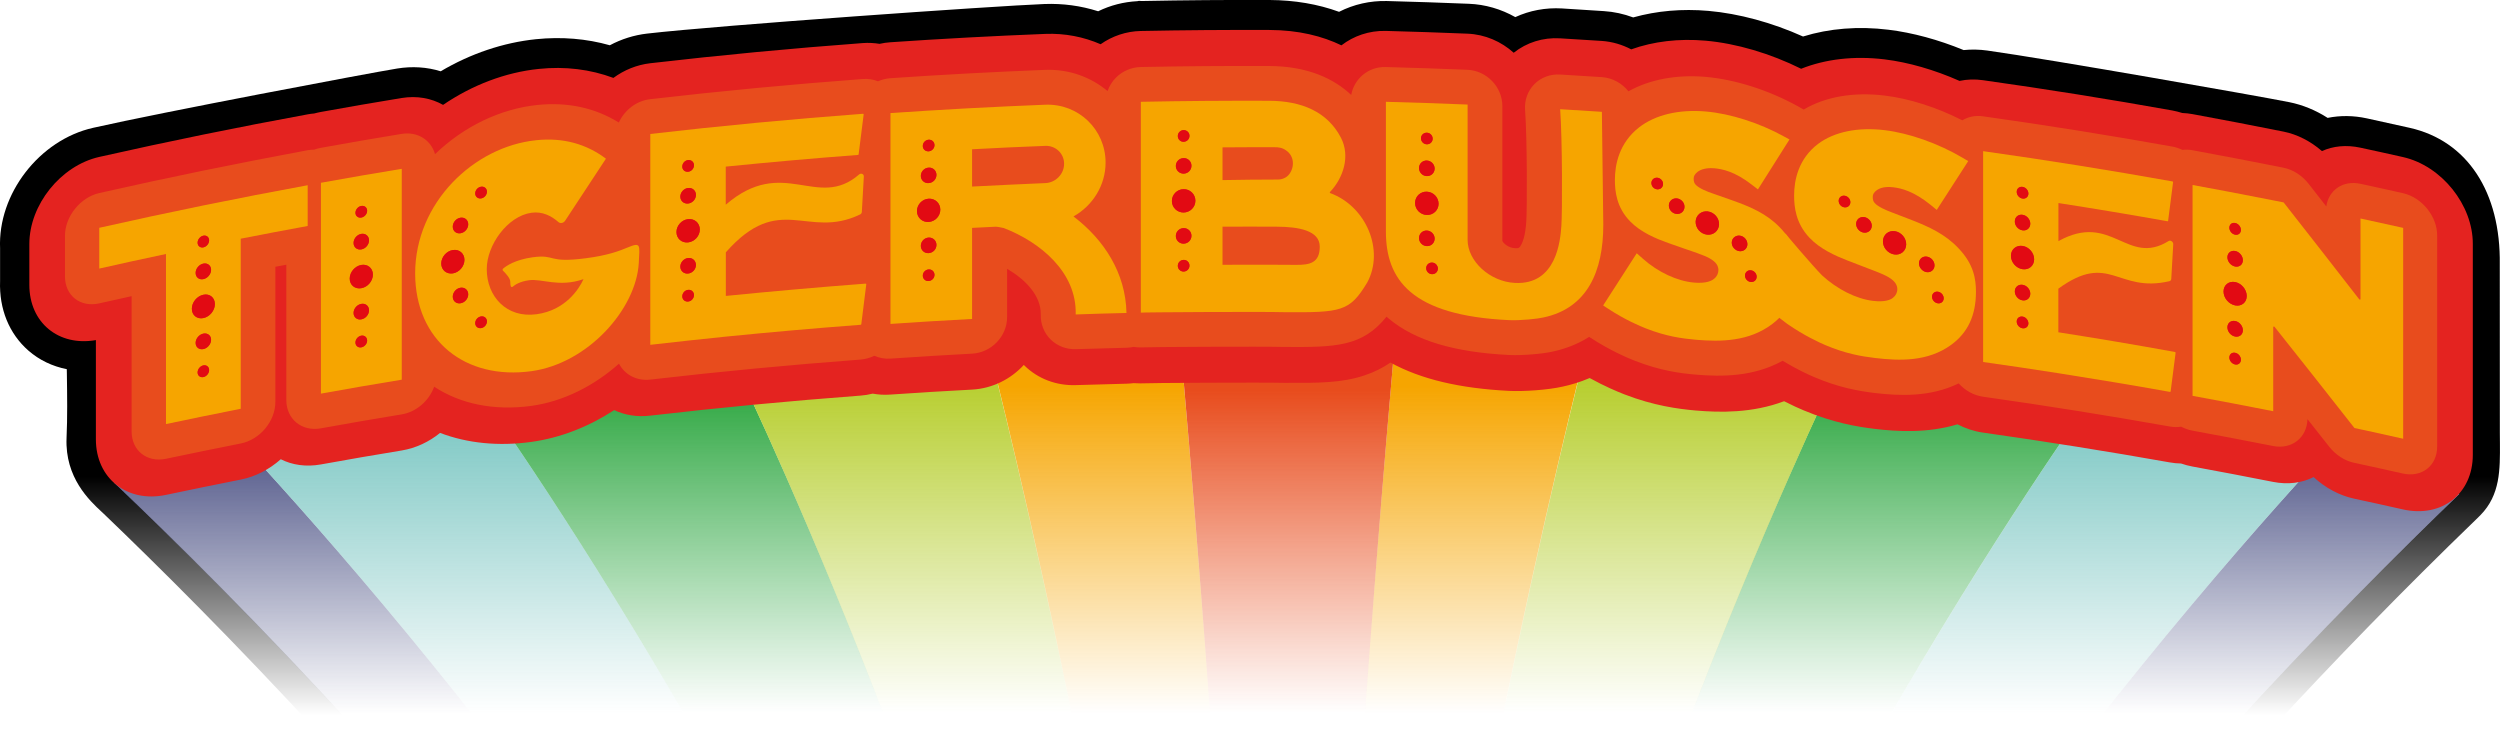 <?xml version="1.0" encoding="utf-8"?>
<!-- Generator: Adobe Illustrator 27.0.0, SVG Export Plug-In . SVG Version: 6.00 Build 0)  -->
<svg version="1.1" id="TB_x5F_logo_x5F_LONG" xmlns="http://www.w3.org/2000/svg" xmlns:xlink="http://www.w3.org/1999/xlink"
	 x="0px" y="0px" viewBox="0 0 3170.5 932.3" style="enable-background:new 0 0 3170.5 932.3;" xml:space="preserve">
<style type="text/css">
	.st0{fill:url(#SVGID_1_);}
	.st1{fill:url(#SVGID_00000178923259442213842780000011603252750661019038_);}
	.st2{fill:url(#SVGID_00000005974160054205088850000008724408215517276587_);}
	.st3{fill:url(#SVGID_00000049196247773340887650000016762984885860791185_);}
	.st4{fill:url(#SVGID_00000040576124376567464680000012709065696546490530_);}
	.st5{fill:url(#SVGID_00000112613258423871553430000012758173255791484038_);}
	.st6{fill:url(#SVGID_00000163052824289945344180000015592424044858516889_);}
	.st7{fill:url(#SVGID_00000166643834834192577400000012878030742609393553_);}
	.st8{fill:url(#SVGID_00000060719782604971539550000008486169780135866283_);}
	.st9{fill:url(#SVGID_00000036213485807158354420000003892774403582592408_);}
	.st10{fill:url(#SVGID_00000086658139765596101300000000137076691712757438_);}
	.st11{fill:url(#SVGID_00000038394391048334948250000002776159072522260370_);}
	.st12{fill:#E42320;}
	.st13{fill:#E84C1D;}
	.st14{fill:#F6A500;}
	.st15{fill:#E20A13;}
	.st16{fill:url(#SVGID_00000139291528951282981020000002344373968540261530_);}
	.st17{fill:url(#SVGID_00000011024386857044034050000000868869781831074948_);}
	.st18{fill:url(#SVGID_00000168084099241822497620000013667983324558089141_);}
	.st19{fill:url(#SVGID_00000097463633066453920480000005881063661725313204_);}
	.st20{fill:url(#SVGID_00000151525678330515073530000006623237769793744527_);}
	.st21{fill:url(#SVGID_00000008867305590640302140000004720211858335374235_);}
	.st22{fill:url(#SVGID_00000061461566988401331740000013219229193320686783_);}
	.st23{fill:url(#SVGID_00000014629117985154621370000017920959578014981026_);}
	.st24{fill:url(#SVGID_00000095303539818641908550000001231224874760337326_);}
	.st25{fill:url(#SVGID_00000026879145273657807750000003599049919077757074_);}
	.st26{fill:url(#SVGID_00000013882010213059086840000014904547083125663393_);}
	.st27{fill:url(#SVGID_00000067216795887671558510000009292538537617437364_);}
	.st28{fill:url(#SVGID_00000065034587194175986860000007494219232714057358_);}
</style>
<linearGradient id="SVGID_1_" gradientUnits="userSpaceOnUse" x1="1585.23" y1="604.197" x2="1585.23" y2="906.961">
	<stop  offset="0" style="stop-color:#000000"/>
	<stop  offset="1" style="stop-color:#000000;stop-opacity:0"/>
</linearGradient>
<path class="st0" d="M3170.4,561.7c0-3.9-0.1-7.9-0.1-12.1l-0.1-214.1c1.4-92.1-41.3-157-114.3-173.4c-18-4.1-36.3-8.1-54.3-12
	c-17-3.7-33.8-3.8-49.7-0.6c-15.1-9.7-31.6-16.5-48.5-19.9c-38.8-7.8-303.3-54.3-383.1-65.5c-10.1-1.4-20.2-1.6-30-0.6
	c-32.1-13.2-64.9-22.1-95.4-25.8c-38.1-4.7-75.2-1.7-108.3,8.6c-39.3-17.7-81.4-29.1-119.9-32.5c-33.6-2.9-65.6-0.1-95.5,8.3
	c-12-4.5-24.4-7.2-37.1-8c-17.6-1.2-35.5-2.3-53.2-3.4c-20.7-1.2-41,2.6-59.2,11c-18-10.2-38.2-16.1-58.8-16.9
	c-34.6-1.4-69.6-2.6-104.2-3.5c-21.1-0.5-41.9,4.2-60.5,13.7c-26.8-9.8-56.4-14.8-88.1-15c-53.8-0.2-108.4,0.2-162.2,1.3l-3.5-0.2
	l-2,0.4c-17.3,0.9-34.2,5.2-49.7,12.8c-21.9-7-44.8-10.1-68.3-9.2c-63.5,2.5-412.9,27-503.8,37.5c-16.4,1.9-32.4,6.9-47.2,14.8
	c-29.7-8.4-61.1-11-93.6-7.7c-41.6,4.3-83,18.3-120.9,40.7c-17.4-5.4-36.1-6.6-55.2-3.5c-37.9,6.2-298.7,55.5-385.6,75.2
	C49.9,177.5-2.9,245.9,0.1,315v41.4c-1.3,35.5,11.5,66.8,35.9,88.2c13.7,12,30.5,20,48.7,23.6c0,1.9,0.1,3.7,0.1,5.6
	c0.4,28.2,0.8,54.9-0.4,81.8c-2.1,50.1,29.2,79.3,44.3,93.3c1.1,1,2.1,2,3.1,2.9c67.8,65,165.3,161.7,274.5,280.4h51.2
	C332.1,794.4,219.7,683.3,144.9,612.1l67.5-139.3c167.7-47.5,468.3-113.9,912-144.9c-22.8,4.3-44.7,8.8-65.8,13.4
	c43.1-4.9,88.1-9.3,135-13.2c0.1,0,0.2-0.1,0.3-0.1c57.1-4.7,117-8.6,179.8-11.5v0c48.9-2.2,99.6-3.9,152-4.8c0,0,0-0.1,0-0.1
	c19-0.4,38.2-0.6,57.7-0.8h7.1c9.9,0,19.9-0.1,29.9-0.1h11.3c36.9,0,72.9,0.4,108.2,1.1c52.2,1,102.7,2.7,151.5,5
	c62.6,3,122.4,6.9,179.4,11.7c46.8,3.9,91.7,8.4,134.8,13.3c-22.8-4.9-46.4-9.7-70.9-14.3c383,26.7,659.3,80.7,836.6,126.5
	l147.3,172.6c-73.3,70.6-179.2,176.2-296.8,305.6h51.7c85.9-93.5,175.2-185.1,265.9-272.7c2-1.8,4.4-4.3,6.3-6.2
	C3170.9,627.6,3170.6,595.6,3170.4,561.7z"/>
<g>
	<g>
		<g>
			
				<linearGradient id="SVGID_00000012472251388412888160000014357575207985002120_" gradientUnits="userSpaceOnUse" x1="634.559" y1="483.969" x2="634.559" y2="905.245">
				<stop  offset="0" style="stop-color:#282F6C"/>
				<stop  offset="1" style="stop-color:#282F6C;stop-opacity:0"/>
			</linearGradient>
			<path style="fill:url(#SVGID_00000012472251388412888160000014357575207985002120_);" d="M619.5,932.2
				C431,690.3,277.8,532.3,277.8,532.3s245.6-130,780.7-190.7c21.1-4.6,43-9.1,65.8-13.4c-443.7,31-744.3,97.4-912,144.9
				l-67.5,139.3c74.7,71.1,187.1,182.2,312.3,319.8H619.5z"/>
			
				<linearGradient id="SVGID_00000158003521915560386810000015191903550471532733_" gradientUnits="userSpaceOnUse" x1="2626.559" y1="483.598" x2="2626.559" y2="904.955">
				<stop  offset="0" style="stop-color:#282F6C"/>
				<stop  offset="1" style="stop-color:#282F6C;stop-opacity:0"/>
			</linearGradient>
			<path style="fill:url(#SVGID_00000158003521915560386810000015191903550471532733_);" d="M2988,532.3c0,0-153.4,158.1-342,399.9
				h175.9c117.6-129.3,223.4-234.8,296.6-305.3l-147.3-172.6c-177.3-45.8-453.6-99.8-836.6-126.5c24.5,4.6,48.1,9.4,70.9,14.3
				C2739.4,403,2988,532.3,2988,532.3z"/>
			
				<linearGradient id="SVGID_00000133494580141769041710000000656585136061399981_" gradientUnits="userSpaceOnUse" x1="2596.76" y1="483.969" x2="2596.76" y2="904.89">
				<stop  offset="0" style="stop-color:#6EC2BD"/>
				<stop  offset="1" style="stop-color:#6BBDBA;stop-opacity:0"/>
			</linearGradient>
			<path style="fill:url(#SVGID_00000133494580141769041710000000656585136061399981_);" d="M2382.6,932.2H2646
				c188.7-241.9,342-399.9,342-399.9s-248.7-129.2-782.5-190.2c302.6,66.4,444.8,166.1,444.8,166.1S2529.2,676.6,2382.6,932.2z"/>
			
				<linearGradient id="SVGID_00000136399648487787856600000011374095238984630158_" gradientUnits="userSpaceOnUse" x1="668.159" y1="483.969" x2="668.159" y2="904.89">
				<stop  offset="0" style="stop-color:#6EC2BD"/>
				<stop  offset="1" style="stop-color:#6BBDBA;stop-opacity:0"/>
			</linearGradient>
			<path style="fill:url(#SVGID_00000136399648487787856600000011374095238984630158_);" d="M883,932.2
				c-146.5-255.7-267.5-424-267.5-424s140.4-100.2,443-166.6c-535,60.7-780.7,190.7-780.7,190.7S431,690.3,619.5,932.2H883z"/>
			
				<linearGradient id="SVGID_00000153695578516510325500000008512109834627262342_" gradientUnits="userSpaceOnUse" x1="2360.51" y1="486.771" x2="2360.51" y2="904.321">
				<stop  offset="0" style="stop-color:#2CA63F"/>
				<stop  offset="1" style="stop-color:#2EA743;stop-opacity:0"/>
			</linearGradient>
			<path style="fill:url(#SVGID_00000153695578516510325500000008512109834627262342_);" d="M2325.4,480.3
				c0,0-87.1,180.4-190.6,451.9h247.7c146.6-255.7,267.8-424,267.8-424s-142.2-99.7-444.8-166.1c-43.1-4.9-88-9.4-134.8-13.3
				C2243.7,394.9,2325.4,480.3,2325.4,480.3z"/>
			
				<linearGradient id="SVGID_00000131341210288266852950000003278488806667817117_" gradientUnits="userSpaceOnUse" x1="904.659" y1="486.771" x2="904.659" y2="904.321">
				<stop  offset="0" style="stop-color:#2CA63F"/>
				<stop  offset="1" style="stop-color:#2EA743;stop-opacity:0"/>
			</linearGradient>
			<path style="fill:url(#SVGID_00000131341210288266852950000003278488806667817117_);" d="M1130.9,932.2
				c-103.4-271.5-190.4-451.9-190.4-451.9s80.5-85.8,253.3-151.9c-47,3.9-92.1,8.3-135.3,13.2c-302.6,66.4-443,166.6-443,166.6
				s121,168.4,267.5,424H1130.9z"/>
			
				<linearGradient id="SVGID_00000111901053448397257220000002245824818104750773_" gradientUnits="userSpaceOnUse" x1="2108.409" y1="475.562" x2="2108.409" y2="904.321">
				<stop  offset="0" style="stop-color:#B6CD2A"/>
				<stop  offset="1" style="stop-color:#B2CC2B;stop-opacity:0"/>
			</linearGradient>
			<path style="fill:url(#SVGID_00000111901053448397257220000002245824818104750773_);" d="M2008.5,454.7
				c0,0-49.5,191.5-107.3,477.5h233.8c103.5-271.5,190.6-451.9,190.6-451.9s-81.9-85.4-254.8-151.5c-57-4.8-116.8-8.7-179.4-11.7
				C1970.8,381.1,2008.5,454.7,2008.5,454.7z"/>
			
				<linearGradient id="SVGID_00000078734797686667639270000006946700658384799675_" gradientUnits="userSpaceOnUse" x1="1157.009" y1="475.562" x2="1157.009" y2="904.321">
				<stop  offset="0" style="stop-color:#B6CD2A"/>
				<stop  offset="1" style="stop-color:#B2CC2B;stop-opacity:0"/>
			</linearGradient>
			<path style="fill:url(#SVGID_00000078734797686667639270000006946700658384799675_);" d="M1364.5,932.2
				c-57.8-286-107.2-477.5-107.2-477.5s37.1-73.8,116.3-137.9c-62.8,2.9-122.7,6.8-179.8,11.5c-172.7,66.2-253.4,152-253.4,152
				s87,180.4,190.3,451.9H1364.5z"/>
			
				<linearGradient id="SVGID_00000064312315997033984820000009048665138587841920_" gradientUnits="userSpaceOnUse" x1="1396.934" y1="489.573" x2="1396.934" y2="904.775">
				<stop  offset="0" style="stop-color:#F6A500"/>
				<stop  offset="1" style="stop-color:#F6A500;stop-opacity:0"/>
			</linearGradient>
			<path style="fill:url(#SVGID_00000064312315997033984820000009048665138587841920_);" d="M1536.6,932.2
				c-21.9-304.9-41-511.1-41-511.1s9.7-53.3,30.1-109.1c-52.4,0.9-103.1,2.6-152,4.8c-79.2,64.1-116.3,137.9-116.3,137.9
				s49.4,191.5,107.2,477.5H1536.6z"/>
			
				<linearGradient id="SVGID_00000029730602382795216510000004550550773118736769_" gradientUnits="userSpaceOnUse" x1="1868.665" y1="489.573" x2="1868.665" y2="904.775">
				<stop  offset="0" style="stop-color:#F6A500"/>
				<stop  offset="1" style="stop-color:#F6A500;stop-opacity:0"/>
			</linearGradient>
			<path style="fill:url(#SVGID_00000029730602382795216510000004550550773118736769_);" d="M1729,932.2h172
				c57.9-286,107.3-477.5,107.3-477.5s-37.6-73.6-117-137.6c-48.8-2.3-99.3-4-151.5-5c20.5,55.7,30.3,109,30.3,109
				S1751,627.3,1729,932.2z"/>
			
				<linearGradient id="SVGID_00000179634868833323475220000012358170058275019197_" gradientUnits="userSpaceOnUse" x1="1632.909" y1="495.178" x2="1632.909" y2="904.293">
				<stop  offset="0" style="stop-color:#E84C1D"/>
				<stop  offset="1" style="stop-color:#E84C1D;stop-opacity:0"/>
			</linearGradient>
			<path style="fill:url(#SVGID_00000179634868833323475220000012358170058275019197_);" d="M1729.1,932.2
				c21.9-304.9,41.1-511.1,41.1-511.1s-9.9-53.2-30.4-109c-35.3-0.7-71.3-1.1-108.2-1.1h-11.3c-10,0-20,0.1-29.9,0.1h-7.1
				c-19.5,0.2-38.7,0.4-57.7,0.8c-20.4,55.8-30,109.2-30,109.2s19.1,206.2,41,511.1H1729.1z"/>
		</g>
		<g>
			<g>
				<path class="st12" d="M3047.5,199.2c-18-4.1-36-8-54-11.9s-34.8-2.1-48.8,4.3c-14.4-12.5-31.3-21.2-48.8-24.7
					c-38.4-7.7-76.9-15.1-115.5-22.2c-4.3-0.8-8.6-1.2-12.8-1.4c-4.2-1.3-8.4-2.4-12.7-3.2c-79.8-14.3-159.9-27.1-240.1-38.4
					c-10.4-1.5-20.4-1.1-29.7,0.9c-31.6-14-64.7-23.6-95-27.3c-38.7-4.7-75-0.4-105.9,11.9c-39-19.4-82.3-32.2-121.1-35.6
					c-34-3-66.2,0.9-94.4,11c-11.4-6-24.1-9.8-37.4-10.7c-17.6-1.2-35.2-2.3-52.9-3.3c-21.6-1.3-42.4,5.3-58.7,18.3
					c-15.8-14.2-36.3-23.3-58.7-24.2c-34.5-1.4-69.1-2.6-103.6-3.5c-21.2-0.5-40.8,6.4-56.2,18.3c-24-11.6-54.1-19.4-91.6-19.5
					c-54.3-0.2-108.6,0.2-162.9,1.3c0,0,0,0-0.1,0c-18.2,0.4-35.9,6.3-50.8,16.8c-21.4-9.3-45.2-14.1-70.3-13.1
					c-65.5,2.6-131,6.1-196.4,10.6c-4.6,0.3-9.2,1-13.6,2c-6.9-1.1-14-1.5-21.1-1c-90.1,6.7-180,15.2-269.8,25.6
					c-17.1,2-33.1,8.6-46.7,18.6c-29.2-10.9-61.2-14.9-94.7-11.4c-42.5,4.4-84.4,20.5-121.3,45.6c-14.8-8.4-33-11.9-52.6-8.7
					c-34.2,5.6-68.4,11.5-102.5,17.7c-2.8,0.5-5.6,1.2-8.3,1.9c-2.7,0.2-5.5,0.6-8.3,1.1c-88.3,16.2-176.5,34.2-264.3,54
					c-49.1,11.1-88.7,60.9-88.7,110.5c0,17.2,0,34.5,0,51.7c0,48.2,37.3,78.4,84.4,70.1c0,42,0,83.9,0,125.9
					c0,49.6,39.8,80.8,88.9,70.4c31.6-6.7,63.1-13.1,94.8-19.4c18.9-3.7,36.3-13,50.8-25.8c14.4,7.3,31.9,10,50.8,6.6
					c34.1-6.2,68.3-12.1,102.5-17.7c18-3,34.7-10.9,48.7-22.3c34.6,13.2,74.2,17.2,115.9,11.4c36.5-5.1,72.3-19,104.9-40.3
					c13.4,6.3,29,9,45.7,7c88.8-10.3,177.7-18.7,266.7-25.4c5.2-0.4,10.4-1.2,15.4-2.5c7.2,1.3,14.7,1.8,22.5,1.2
					c34.5-2.4,69-4.5,103.5-6.3c25.9-1.4,49.2-13.3,65.7-31.3c0.3,0.3,0.6,0.6,0.9,0.9c17,16.7,40.4,25.5,64.8,24.7
					c21.5-0.7,42.9-1.3,64.4-1.8c3.1-0.1,6.1-0.3,9.1-0.7c2.8,0.2,5.7,0.3,8.6,0.3c6.4-0.6,157.4-1.4,181.7-0.7
					c44.8,0.3,74,0.1,102.4-9.4c12.8-4.2,23.7-9.9,33.1-16.3c38.8,21.3,88.4,32.8,150.4,35.9c18.4,0.9,49.1-1.1,68.3-5.5
					c9.3-2,21.1-5.3,33.9-10.8c19,10.5,35,17.2,44,20.7c37.5,14.5,68.2,18.5,90.6,20.5c30.4,2.6,71.4,3.5,112-11.8
					c10.3,5.3,18.8,9.1,24.6,11.5c37.5,15.8,68,20.9,90.4,23.6c28.6,3.4,66.6,5.7,104.9-5.8c10,5.2,20.9,8.9,32.3,10.5
					c79.1,11.2,158.1,23.8,236.9,37.8c4.8,0.9,9.6,1.3,14.3,1.4c4.7,1.6,9.4,2.9,14.3,3.8c34.1,6.2,68.2,12.8,102.3,19.5
					c19.2,3.8,37,1.3,51.5-6.1c14.9,13.8,32.9,23.4,51.5,27.4c20.6,4.4,41.2,9,61.7,13.6c49.1,11.1,88.7-19.6,88.7-69.2
					c0-89.1,0-178.3,0-267.4C3136.2,260.1,3096.6,210.3,3047.5,199.2z"/>
				<path class="st13" d="M3047.5,245c-18-4.1-36-8-54-11.9c-22-4.8-40.3,7.9-43.3,28.7c-7.5-9.6-15-19.2-22.4-28.7
					c-8.3-10.6-19.8-18-31.9-20.4c-38.4-7.7-76.9-15.1-115.5-22.2c-4.4-0.8-8.7-0.9-12.7-0.4c-4.1-2-8.3-3.4-12.7-4.2
					c-79.8-14.3-159.9-27.1-240.1-38.4c-9.8-1.4-18.9,0.6-26.3,5.1c-32.1-16.4-67.1-27.6-98.5-31.4c-39.4-4.8-75.3,1.5-102.6,17.7
					c0,0,0,0-0.1,0c-2.4-1.3-4.8-2.6-7.1-4c-36.9-20.5-79.6-34.1-117.1-37.4c-37.2-3.2-71.2,3.3-98,18.3
					c-8.1-10.2-20.3-17.1-33.9-18c-17.6-1.2-35.2-2.3-52.9-3.3c-12.3-0.7-24.1,3.7-32.5,12.2s-12.7,20.3-11.8,32.6
					c2.8,38.6,2.6,127.5,1.5,142c-0.4,5.7-1.4,19-5.9,28.1c-2.7,5.5-3.8,5.6-8.8,5.3c-8.1-0.4-14.5-6.4-15.6-9.1c0-57,0-114,0-171
					c0-24.4-19.9-45.1-44.4-46.1c-34.5-1.4-69.1-2.6-103.6-3.5c-21.9-0.6-40,14.8-43.7,35.4c-21.4-20.1-54.2-36.5-104.2-36.7
					c-54.3-0.2-108.6,0.2-162.9,1.3l0,0c-11.8,0.3-23.1,5.2-31.4,13.6c-4.7,4.8-8.3,10.6-10.5,16.9c-21.2-17.8-48.9-28-79.2-26.9
					c-65.5,2.6-131,6.1-196.4,10.6c-5.5,0.4-10.7,1.8-15.5,3.9c-6-2.4-12.5-3.4-19.2-2.9c-90.1,6.7-180,15.2-269.8,25.6
					c-17.5,2-32.6,14-39.7,29.6c-30.2-18.7-64.8-26.2-103.2-22.3c-47.3,4.9-93.8,27.5-129.9,62.4c-5.1-17.9-22.1-29-42.4-25.7
					c-34.2,5.6-68.4,11.5-102.5,17.7c-2.9,0.5-5.6,1.3-8.3,2.3c-2.7,0-5.5,0.2-8.3,0.7c-88.3,16.4-176.4,34.4-264.2,54.3
					c-24.1,5.4-43.6,29.7-43.6,54.1c0,17.2,0,34.5,0,51.7c0,24.4,19.5,39.6,43.6,34.1c13.6-3.1,27.3-6.1,40.9-9.1
					c0,57.2,0,114.4,0,171.5c0,24.4,19.5,39.8,43.7,34.7c31.6-6.7,63.1-13.1,94.8-19.4c24.2-4.8,43.8-28.2,43.8-52.6
					c0-57.2,0-114.4,0-171.5c4.6-0.9,9.3-1.8,13.9-2.6c0,57.2,0,114.4,0,171.5c0,24.4,19.6,40.4,43.9,36
					c34.1-6.2,68.3-12.1,102.5-17.7c18.8-3.1,34.8-17.5,41.1-35.1c32.9,21.7,75.6,30.9,123.5,24.3c40.4-5.6,79.5-25.5,110.9-53.5
					c7.2,13.8,22.2,22.2,39.7,20.2c88.8-10.3,177.7-18.7,266.7-25.4c6.1-0.5,12-2.2,17.4-4.8c6.1,2.7,13.1,4.1,20.5,3.6
					c34.5-2.4,69-4.5,103.5-6.3c24.5-1.3,44.4-22,44.4-46.3c0-20.4,0-40.8,0-61.3c23.1,13.5,43.3,34,42.7,58.2
					c-0.3,11.9,4.2,23.3,12.6,31.5c8.4,8.2,19.8,12.6,31.8,12.2c21.5-0.7,42.9-1.3,64.4-1.8c3.1-0.1,6.1-0.5,9-1.1
					c2.9,0.5,5.8,0.8,8.9,0.7c6.4-0.6,157.3-1.4,181.5-0.6c66.5,0.5,99.7-0.4,130.3-38.4c0.8,0.7,1.6,1.4,2.4,2.1
					c33.6,28.3,83.8,43.1,153.3,46.5c16,0.8,42.8-1.4,55.7-4.5c13.4-2.9,29.8-8.4,45.6-18.5c0.3,0.2,0.7,0.4,1,0.7
					c25.8,16.9,49,26.6,57.7,29.9c31.4,12.2,56.4,15.6,76.7,17.3c32.3,2.7,72.8,3,109.9-17.6c18.5,11.2,33.8,18.1,40.5,20.9
					c31.3,13.3,56.3,17.5,76.5,20c31.3,3.7,70.3,5.4,106.3-12.2c8,8.9,18.9,15.2,30.9,16.9c79.1,11.2,158.1,23.8,236.9,37.8
					c5,0.9,9.8,0.9,14.3,0.2c4.5,2.3,9.2,4.1,14.2,5c34.1,6.2,68.2,12.8,102.3,19.5c23.8,4.7,43.1-10.4,43.7-34.1
					c9.2,11.7,18.4,23.3,27.6,35c8.3,10.5,19.7,17.9,31.6,20.4c20.6,4.4,41.2,9,61.7,13.6c24.1,5.4,43.6-9.8,43.6-34.1
					c0-89.1,0-178.3,0-267.4C3091.1,274.7,3071.6,250.4,3047.5,245z"/>
				<g>
					<path class="st14" d="M2610.4,421.4c0-18.4,0-36.9,0-55.3c65.1-47.4,74.6,5.9,140.9-9.5c1.3-0.3,2.2-1.4,2.3-2.9
						c0.8-14.6,1.6-29.3,2.5-43.9c0.2-3.1-3.5-5.7-5.9-4.1c-52.6,32.6-72.2-37.5-139.7,0.1c0-16.1,0-32.2,0-48.3
						c46.2,7.2,92.3,14.9,138.3,23.1c0.4,0.1,0.7-0.2,0.8-0.5c2.1-16.4,4.2-32.7,6.3-49c0.1-0.5-0.3-0.9-0.8-1
						c-79.8-14.3-159.9-27.1-240.1-38.4c0,14.3,0,28.6,0,43c0,2.9,0,5.8,0,8.8c0,54.6,0,109.3,0,163.9c0,17.2,0,34.5,0,51.7
						c31.8,4.5,63.6,9.2,95.4,14.2c47.2,7.4,94.4,15.3,141.5,23.7c0.4,0.1,0.8-0.2,0.9-0.6c2.1-16.3,4.2-32.6,6.3-48.9
						c0.1-0.5-0.3-1-0.9-1.1C2709,437.4,2659.7,429.1,2610.4,421.4z"/>
					<path class="st14" d="M1687,244.9c-0.6-0.2-0.8-0.9-0.3-1.4c16.9-17.8,26-45.5,13.9-68.8c-17.1-33-49.9-46.7-90.9-46.9
						c-54.3-0.2-108.6,0.2-162.9,1.3c0,89.1,0,178.3,0,267.4c0-0.5,156.9-1.4,181.3-0.6c73.5,0.6,83.5-0.8,105.8-37.6
						C1756.1,317.4,1732.6,261.6,1687,244.9z M1615.8,186.7c5.3-0.2,10.8,0.7,15.1,4c10.9,7.2,10.9,21.5,4,30.4
						c-3.4,4.3-8.8,6.6-14.3,6.6c-23,0-47.6,0.3-70.2,0.7c0-13.8,0-27.7,0-41.5C1579.5,186.5,1615.1,186.7,1615.8,186.7z
						 M1643.6,335.9c-12.9-0.1-59.1-0.4-93.2-0.1c0-16.1,0-32.2,0-48.3c23-0.1,46.1-0.2,69.1,0c26.9,0.1,54.2,4.6,54.2,25.3
						C1673.7,333.4,1661.1,336.1,1643.6,335.9z"/>
					<path class="st14" d="M2033.3,285c-0.3-30.9-1.5-111.1-1.8-143.2c-17.6-1.2-35.2-2.3-52.9-3.3c2.8,39.1,2.8,130.7,1.5,148.4
						c-1.3,17.8-6,74.7-58.9,71.9c-31.8-1.6-60-27.6-60-54.6c0-57.2,0-114.4,0-171.6c-34.5-1.4-69.1-2.6-103.6-3.5
						c0,54.8,0,109.6,0,164.4c0,60.6,31.3,106.7,156.4,112.5c14.1,0.7,37.2-1.8,43.4-3.4C2013.1,390.8,2033.3,344.1,2033.3,285z"/>
					<path class="st14" d="M2993.6,277.1c0,34,0,68.1,0,102.1c0,0.9-1.1,1.1-1.7,0.3c-31.9-41.2-63.9-82.1-95.8-122.8
						c0,0-5.4-1.1-13.2-2.6c-18.4-3.7-36.7-7.2-55.1-10.7c-15.7-3-31.4-5.9-47.2-8.8c0,89.1,0,178.3,0,267.4
						c34.1,6.2,68.2,12.8,102.3,19.5c0-35.5,0-71.1,0-106.6c0-0.9,1.1-1.1,1.7-0.4c33.8,42.5,67.6,85.3,101.3,128.3
						c2.6,0.6,5.2,1.1,7.8,1.7c2.5,0.5,5,1.1,7.6,1.6c15.5,3.4,30.9,6.8,46.4,10.3c0-89.1,0-178.3,0-267.4
						C3029.5,285,3011.6,281,2993.6,277.1z"/>
					<path class="st14" d="M2257,288.2c-17-17.6-37.8-26.1-59.5-33.9c-8.2-2.9-16.4-5.7-24.5-8.6c-8.1-2.7-18.5-6.9-22.7-11.6
						c-1.8-2.1-2.4-4.1-2.4-7.7c0-3.3,1.6-5.8,5.4-8.8c6.5-4.6,15.7-4.6,20.7-4.2c10.1,0.9,26,4,47.6,20.8c2.6,2,5.2,4,7.8,6
						c13.3-21.1,26.7-42.2,40-63.3c-2.4-1.3-4.8-2.6-7.1-3.9c-30.9-17.1-67.9-28.9-98.9-31.6c-34.3-3-64.5,4.3-84.8,20.2
						c-25.3,19.8-30.6,47.2-30.6,66.6c0,14.2,2,35.1,19.7,52.9c13.3,13.6,32.6,21.6,48,27.1c7,2.4,13.9,4.8,20.9,7.3
						c1.5,0.5,3,1,4.4,1.5c16.4,5.6,26.3,9.1,32.3,14.1c0,0,0.1,0,0.1,0.1c4.9,4,5.9,8.3,5.9,11.1c0,4.5-2,8.6-5.5,11.2
						c-0.1,0.1-0.2,0.1-0.2,0.2c-2.7,2.3-9.6,6-25,4.7c-21.4-1.8-45.8-13.1-65.1-30.3c-2.6-2.3-5.2-4.6-7.8-6.9
						c-14.2,22-28.4,44.1-42.6,66.2c2,1.3,4,2.6,6,3.9c21.7,14.3,41.2,22.5,48.5,25.3c25.5,10,45.5,12.7,63.4,14.3
						c31.1,2.6,67,2.5,96.7-20.1c21.2-16.1,31.5-38.4,31.5-68.4C2279,326.7,2276.4,307.9,2257,288.2z"/>
					<path class="st14" d="M2310.6,349.1c19.3,17.8,43.6,30,65,32.5c15.3,1.8,22.2-1.6,24.9-3.8c0.1-0.1,0.2-0.1,0.2-0.2
						c3.5-2.6,5.5-6.6,5.5-11c0-2.8-1-7.1-5.9-11.3l-0.1-0.1c-5.9-5.2-15.8-9-32.2-15.2c-1.5-0.6-3-1.1-4.4-1.7
						c-6.9-2.7-13.9-5.3-20.8-8c-15.4-6-34.6-14.6-47.9-28.7c-17.6-18.4-19.6-39.4-19.6-53.6c0-19.4,5.3-46.6,30.5-65.6
						c20.3-15.2,50.3-21.5,84.6-17.3c30.9,3.8,67.8,16.8,98.6,35c2.4,1.4,4.7,2.8,7.1,4.2c-13.3,20.6-26.6,41.2-39.9,61.9
						c-2.6-2.1-5.2-4.2-7.7-6.3c-21.6-17.5-37.4-21.2-47.5-22.4c-4.9-0.6-14.1-1-20.6,3.5c-3.8,2.8-5.4,5.3-5.4,8.6
						c0,3.6,0.6,5.6,2.4,7.8c4.2,4.8,14.6,9.3,22.7,12.3c8.2,3.1,16.3,6.3,24.5,9.4c21.6,8.5,42.3,17.7,59.3,35.9
						c19.4,20.3,22,39.2,22,55c0,30-10.3,51.9-31.4,67.3c-29.7,21.6-65.4,20.4-96.5,16.7c-17.8-2.1-37.7-5.6-63.2-16.4
						c-7.3-3.1-26.7-11.9-48.4-27c-14.8-11.4-29.7-22.7-44.5-34c14.1-26.9,28.3-53.7,42.4-80.5
						C2264.1,296.3,2298.2,336.5,2310.6,349.1z"/>
					<path class="st14" d="M390.2,234.9c-88.3,16.2-176.5,34.2-264.3,54c0,17.2,0,34.5,0,51.7c28.2-6.4,56.3-12.5,84.6-18.5
						c0,71.9,0,143.8,0,215.7c31.5-6.7,63.1-13.1,94.8-19.4c0-71.9,0-143.8,0-215.7c28.3-5.6,56.6-10.9,84.9-16.1
						C390.2,269.4,390.2,252.1,390.2,234.9z"/>
					<path class="st14" d="M509.5,481.5c-34.2,5.6-68.4,11.5-102.5,17.7c0-89.1,0-178.3,0-267.4c34.1-6.2,68.3-12.1,102.5-17.7
						C509.5,303.3,509.5,392.4,509.5,481.5z"/>
					<path class="st14" d="M920.5,375.3c0-18.4,0-36.9,0-55.3c68.5-77.6,103.3-15.8,170.2-48c1.4-0.6,2.3-2,2.3-3.5
						c0.8-14.9,1.7-29.7,2.5-44.6c0.2-3.2-3.5-4.8-6-2.6c-53.1,45.9-95.8-24.7-169.1,38.3c0-16.1,0-32.2,0-48.3
						c55.8-5.6,111.7-10.6,167.7-14.8c0.4,0,0.7-0.3,0.8-0.7c2.1-16.9,4.2-33.8,6.4-50.7c0.1-0.5-0.3-0.8-0.8-0.8
						c-90.1,6.7-180,15.2-269.8,25.6c0,14.3,0,28.6,0,43c0,2.9,0,5.8,0,8.8c0,54.6,0,109.3,0,163.9c0,17.2,0,34.5,0,51.7
						c31.9-3.7,63.8-7.1,95.8-10.4c56.9-5.7,113.9-10.7,170.9-15c0.4,0,0.8-0.4,0.9-0.8c2.1-16.8,4.2-33.6,6.3-50.5
						c0.1-0.5-0.3-0.9-0.9-0.9C1038.6,364.2,979.5,369.4,920.5,375.3z"/>
					<path class="st14" d="M1428.6,396.9c-1-50.9-28.7-93.2-67.2-122.4c24.2-13.6,40.7-39.3,40.7-68.3c0-41.9-34.3-75-76.4-73.4
						c-31,1.2-61.9,2.7-92.9,4.3c-3.7,0.2-7.5,0.4-11.2,0.6c-30.8,1.7-61.5,3.6-92.3,5.7c0,89.1,0,178.3,0,267.4
						c34.5-2.4,69-4.5,103.5-6.3c0-38.5,0-77,0-115.5c10.1-0.5,20.2-1.1,30.3-1.5c1.8,0.2,4,0.3,9.9,1.7
						c46.1,17.8,92.7,55.9,91.2,109.6C1385.7,398,1407.1,397.4,1428.6,396.9z M1232.8,236.6c0-15.8,0-31.5,0-47.3
						c30.9-1.7,61.9-3.1,92.9-4.3c13.1-0.5,23.8,9.7,23.8,22.7s-10.7,24-23.8,24.5C1294.7,233.5,1263.7,235,1232.8,236.6z"/>
					<path class="st14" d="M674.1,470.7c71.8-10,132.6-78.8,136-137c1-23,3.4-27.1-14.2-19.8c-10.6,4.4-25,10-52.8,13.6
						c-50,6.5-37.3-5.3-67.7-1.2c-22.2,3.1-33.5,11-37.3,14.3c-0.8,0.7-1,1.9-0.3,2.6c2.8,2.7,9.5,9.7,9.3,14
						c-0.1,2.6,0.3,4.6,0.7,5.9c0.4,1,1.7,1.2,2.6,0.4c2.6-2.3,8.6-6.4,20.4-8.1c16.8-2.3,38,9.4,69.2-1.4
						c-5.8,12.9-23.2,39.5-59.4,44.5c-38.3,5.3-63.3-22.7-63.3-57.2c0-30.6,26.4-67.3,56.7-71.5c13.8-1.9,25.2,3.9,34.3,11.9
						c2.4,2.1,6.4,1.2,8.4-1.8c17.2-26.3,34.5-52.5,51.7-78.6v-0.1c-24.6-18.5-54-27-88.3-23.4c-79.2,8.1-153.6,79.3-153.6,169.1
						C526.7,431.8,590,482.3,674.1,470.7z"/>
				</g>
			</g>
			<g>
				<g>
					<path class="st12" d="M257.9,313.7c4-0.8,7.3-4.8,7.3-8.9c0-4.1-3.3-6.7-7.3-5.9s-7.3,4.8-7.3,8.9S253.9,314.5,257.9,313.7z"/>
					<path class="st12" d="M257.9,354c5.4-1.1,9.8-6.4,9.8-11.8c0-5.4-4.4-9-9.8-7.9c-5.4,1.1-9.8,6.4-9.8,11.8
						C248.1,351.6,252.5,355.1,257.9,354z"/>
					<path class="st12" d="M257.9,373.8c-8.1,1.7-14.6,9.6-14.6,17.8s6.6,13.4,14.6,11.8c8.1-1.7,14.6-9.6,14.6-17.7
						C272.5,377.4,266,372.1,257.9,373.8z"/>
					<path class="st12" d="M257.9,423.1c-5.4,1.1-9.8,6.4-9.8,11.8s4.4,8.9,9.8,7.8c5.4-1.1,9.8-6.4,9.8-11.8
						C267.7,425.5,263.3,422,257.9,423.1z"/>
					<path class="st12" d="M257.9,463.4c-4,0.8-7.3,4.8-7.3,8.9s3.3,6.7,7.3,5.9c4-0.8,7.3-4.8,7.3-8.9
						C265.2,465.2,261.9,462.6,257.9,463.4z"/>
					<path class="st12" d="M1501.1,179.8c4.1-0.1,7.4-3.4,7.4-7.5s-3.3-7.3-7.4-7.3c-4.1,0.1-7.4,3.4-7.4,7.5
						S1497,179.9,1501.1,179.8z"/>
					<path class="st12" d="M1501.1,220.2c5.5-0.1,9.9-4.5,9.9-10c0-5.4-4.4-9.8-9.9-9.7s-9.9,4.5-9.9,10
						C1491.2,215.9,1495.6,220.2,1501.1,220.2z"/>
					<path class="st12" d="M1501.1,239.9c-8.2,0.1-14.9,6.8-14.9,15c0,8.2,6.7,14.7,14.9,14.6c8.2-0.1,14.9-6.8,14.9-14.9
						C1516,246.4,1509.3,239.8,1501.1,239.9z"/>
					<path class="st12" d="M1501.1,289.3c-5.5,0.1-9.9,4.5-9.9,10c0,5.4,4.4,9.8,9.9,9.7s9.9-4.5,9.9-10
						C1511,293.6,1506.6,289.2,1501.1,289.3z"/>
					<path class="st12" d="M1501.1,329.6c-4.1,0.1-7.4,3.4-7.4,7.5s3.3,7.3,7.4,7.3c4.1-0.1,7.4-3.4,7.4-7.5
						C1508.5,332.8,1505.2,329.5,1501.1,329.6z"/>
					<path class="st12" d="M2224.7,344.6c-3.3-2.7-8-2.4-10.3,0.7c-2.4,3.1-1.6,7.8,1.7,10.5s8,2.4,10.3-0.7
						C2228.8,352,2228,347.3,2224.7,344.6z"/>
					<path class="st12" d="M2214.2,315.2c3.2-4.1,2.1-10.4-2.3-14c-4.4-3.6-10.6-3.1-13.8,1s-2.2,10.4,2.3,13.9
						C2204.8,319.8,2211,319.3,2214.2,315.2z"/>
					<path class="st12" d="M2173.9,271.6c-6.7-5.3-15.9-4.6-20.7,1.6c-4.8,6.2-3.2,15.6,3.4,20.9c6.7,5.3,15.9,4.6,20.7-1.6
						C2182.1,286.3,2180.6,277,2173.9,271.6z"/>
					<path class="st12" d="M2132.1,253.9c-4.4-3.5-10.6-3-13.8,1.2c-3.2,4.2-2.1,10.4,2.3,13.9c4.4,3.5,10.6,3,13.8-1.1
						C2137.6,263.6,2136.6,257.4,2132.1,253.9z"/>
					<path class="st12" d="M2106,227.1c-3.3-2.6-8-2.2-10.3,0.9c-2.4,3.1-1.6,7.8,1.7,10.4c3.3,2.6,8,2.2,10.3-0.9
						C2110.1,234.4,2109.3,229.7,2106,227.1z"/>
					<path class="st12" d="M2461.9,371.9c-3.3-2.8-7.9-2.7-10.3,0.3c-2.4,3-1.6,7.7,1.7,10.5s7.9,2.7,10.3-0.3
						C2466,379.4,2465.2,374.7,2461.9,371.9z"/>
					<path class="st12" d="M2451.5,342c3.2-4,2.1-10.3-2.3-14c-4.4-3.7-10.6-3.5-13.7,0.5c-3.2,4-2.1,10.3,2.3,14
						C2442.1,346.3,2448.3,346.1,2451.5,342z"/>
					<path class="st12" d="M2411.3,297c-6.6-5.6-15.9-5.2-20.6,0.9c-4.7,6.1-3.2,15.5,3.4,21c6.6,5.6,15.9,5.2,20.6-0.9
						C2419.4,312,2417.9,302.6,2411.3,297z"/>
					<path class="st12" d="M2369.6,277.8c-4.4-3.7-10.6-3.4-13.8,0.7c-3.2,4.1-2.1,10.3,2.3,14c4.4,3.7,10.6,3.4,13.8-0.7
						S2374.1,281.5,2369.6,277.8z"/>
					<path class="st12" d="M2343.5,250.1c-3.3-2.8-7.9-2.5-10.3,0.5c-2.4,3-1.6,7.7,1.7,10.5c3.3,2.7,7.9,2.5,10.3-0.5
						C2347.6,257.5,2346.9,252.8,2343.5,250.1z"/>
					<path class="st12" d="M458.2,275.9c4.1-0.7,7.4-4.6,7.4-8.6c0-4.1-3.3-6.8-7.4-6.1c-4.1,0.7-7.4,4.6-7.4,8.7
						C450.8,273.9,454.1,276.6,458.2,275.9z"/>
					<path class="st12" d="M458.2,316.3c5.4-0.9,9.8-6.1,9.8-11.5s-4.4-9.1-9.8-8.2c-5.4,0.9-9.8,6.1-9.8,11.5
						C448.4,313.5,452.7,317.2,458.2,316.3z"/>
					<path class="st12" d="M458.2,336c-8.1,1.4-14.7,9.2-14.7,17.3c0,8.2,6.6,13.6,14.7,12.2c8.1-1.4,14.7-9.1,14.7-17.3
						C472.9,340.1,466.3,334.6,458.2,336z"/>
					<path class="st12" d="M458.2,385.4c-5.4,0.9-9.8,6.1-9.8,11.5s4.4,9.1,9.8,8.1c5.4-0.9,9.8-6.1,9.8-11.5
						C468,388.1,463.6,384.4,458.2,385.4z"/>
					<path class="st12" d="M458.2,425.7c-4.1,0.7-7.4,4.6-7.4,8.7s3.3,6.8,7.4,6.1c4.1-0.7,7.4-4.6,7.4-8.6
						C465.5,427.7,462.2,425,458.2,425.7z"/>
					<path class="st12" d="M610.1,236.8c-4.1,0.6-7.4,4.4-7.4,8.5s3.3,6.9,7.4,6.3c4.1-0.6,7.4-4.4,7.4-8.5
						C617.5,239,614.2,236.2,610.1,236.8z"/>
					<path class="st12" d="M584,276.1c-5.4,0.8-9.8,5.9-9.8,11.4c0,5.4,4.4,9.2,9.8,8.3c5.4-0.8,9.8-5.9,9.8-11.3
						C593.8,279,589.4,275.3,584,276.1z"/>
					<path class="st12" d="M589,329.6c0-8.2-6.6-13.8-14.7-12.5c-8.1,1.3-14.7,8.9-14.7,17.1c0,8.2,6.6,13.7,14.7,12.5
						C582.4,345.4,589,337.7,589,329.6z"/>
					<path class="st12" d="M584,364.9c-5.4,0.8-9.8,5.9-9.8,11.4c0,5.4,4.4,9.2,9.8,8.3c5.4-0.8,9.8-5.9,9.8-11.3
						C593.8,367.8,589.4,364.1,584,364.9z"/>
					<path class="st12" d="M610.1,401.3c-4.1,0.6-7.4,4.4-7.4,8.5s3.3,6.9,7.4,6.3c4.1-0.6,7.4-4.4,7.4-8.5
						C617.5,403.5,614.2,400.7,610.1,401.3z"/>
					<path class="st12" d="M872.7,217.8c4.1-0.4,7.4-4.1,7.4-8.2c0-4.1-3.3-7-7.4-6.6s-7.4,4.1-7.4,8.2
						C865.2,215.3,868.6,218.2,872.7,217.8z"/>
					<path class="st12" d="M872.7,258.1c5.5-0.6,9.9-5.5,9.9-10.9s-4.4-9.4-9.9-8.8c-5.4,0.6-9.9,5.5-9.9,10.9
						C862.8,254.8,867.2,258.7,872.7,258.1z"/>
					<path class="st12" d="M872.7,277.9c-8.2,0.9-14.8,8.2-14.8,16.4s6.6,14,14.8,13.1c8.2-0.9,14.8-8.2,14.8-16.4
						C887.5,282.9,880.8,277,872.7,277.9z"/>
					<path class="st12" d="M872.7,327.2c-5.4,0.6-9.9,5.5-9.9,10.9s4.4,9.4,9.9,8.8c5.5-0.6,9.9-5.5,9.9-10.9
						C882.5,330.6,878.1,326.6,872.7,327.2z"/>
					<path class="st12" d="M872.7,367.6c-4.1,0.4-7.4,4.1-7.4,8.2c0,4.1,3.3,7,7.4,6.6s7.4-4.1,7.4-8.2
						C880.1,370.1,876.7,367.1,872.7,367.6z"/>
					<path class="st12" d="M1177.7,191.9c4.1-0.3,7.4-3.8,7.4-7.8c0-4.1-3.3-7.2-7.4-6.9s-7.4,3.8-7.4,7.8
						C1170.2,189.1,1173.6,192.2,1177.7,191.9z"/>
					<path class="st12" d="M1177.7,232.2c5.5-0.3,9.9-5,9.9-10.4s-4.4-9.6-9.9-9.2c-5.5,0.3-9.9,5-9.9,10.5
						C1167.8,228.4,1172.2,232.6,1177.7,232.2z"/>
					<path class="st12" d="M1177.7,252c-8.2,0.5-14.8,7.5-14.8,15.7s6.7,14.3,14.8,13.8c8.2-0.5,14.8-7.5,14.8-15.7
						C1192.5,257.7,1185.8,251.5,1177.7,252z"/>
					<path class="st12" d="M1177.7,301.3c-5.5,0.3-9.9,5-9.9,10.5c0,5.4,4.4,9.6,9.9,9.2c5.5-0.3,9.9-5,9.9-10.4
						C1187.6,305.1,1183.1,301,1177.7,301.3z"/>
					<path class="st12" d="M1177.7,341.7c-4.1,0.3-7.4,3.8-7.4,7.8c0,4.1,3.3,7.2,7.4,6.9s7.4-3.8,7.4-7.8
						C1185.1,344.5,1181.8,341.4,1177.7,341.7z"/>
					<path class="st12" d="M2565,251.8c4.1,0.6,7.4-2.2,7.4-6.3s-3.3-7.9-7.4-8.5c-4.1-0.6-7.4,2.2-7.4,6.3S2560.9,251.2,2565,251.8
						z"/>
					<path class="st12" d="M2565,292.1c5.4,0.8,9.8-2.9,9.8-8.4c0-5.4-4.4-10.5-9.8-11.3c-5.4-0.8-9.8,2.9-9.8,8.4
						C2555.1,286.2,2559.5,291.3,2565,292.1z"/>
					<path class="st12" d="M2565,311.9c-8.1-1.2-14.8,4.4-14.7,12.6c0,8.2,6.6,15.7,14.7,16.9c8.1,1.2,14.7-4.4,14.7-12.6
						C2579.7,320.7,2573.1,313.1,2565,311.9z"/>
					<path class="st12" d="M2565,361.2c-5.4-0.8-9.8,2.9-9.8,8.4c0,5.4,4.4,10.5,9.8,11.3c5.4,0.8,9.8-2.9,9.8-8.4
						C2574.8,367.1,2570.4,362,2565,361.2z"/>
					<path class="st12" d="M2565,401.5c-4.1-0.6-7.4,2.2-7.4,6.3c0,4.1,3.3,7.9,7.4,8.5c4.1,0.6,7.4-2.2,7.4-6.3
						C2572.3,405.9,2569,402.1,2565,401.5z"/>
					<path class="st12" d="M1809.5,183c4.1,0.1,7.4-3.1,7.4-7.1c0-4.1-3.3-7.5-7.4-7.6c-4.1-0.1-7.4,3.1-7.4,7.1
						C1802.1,179.5,1805.4,182.9,1809.5,183z"/>
					<path class="st12" d="M1809.5,223.3c5.5,0.2,9.9-4.1,9.9-9.5s-4.4-10-9.9-10.2s-9.9,4.1-9.9,9.5
						C1799.6,218.6,1804,223.2,1809.5,223.3z"/>
					<path class="st12" d="M1809.5,243.1c-8.2-0.3-14.9,6.1-14.9,14.3c0,8.2,6.7,15,14.9,15.2c8.2,0.3,14.9-6.1,14.9-14.2
						C1824.4,250.3,1817.7,243.4,1809.5,243.1z"/>
					<path class="st12" d="M1819.4,302.6c0-5.4-4.4-10-9.9-10.2s-9.9,4.1-9.9,9.5s4.4,10,9.9,10.2
						C1815,312.3,1819.4,308.1,1819.4,302.6z"/>
					<path class="st12" d="M1816.1,333c-4.1-0.1-7.4,3.1-7.4,7.1c0,4.1,3.3,7.5,7.4,7.6c4.1,0.1,7.4-3,7.4-7.1
						C1823.5,336.6,1820.2,333.1,1816.1,333z"/>
					<path class="st12" d="M2834.6,297.6c4.1,0.8,7.3-1.9,7.3-6s-3.3-8-7.3-8.8c-4.1-0.8-7.3,1.9-7.3,6S2830.6,296.9,2834.6,297.6z"
						/>
					<path class="st12" d="M2834.6,338c5.4,1,9.8-2.5,9.8-8c0-5.4-4.4-10.7-9.8-11.7c-5.4-1-9.8,2.5-9.8,8
						C2824.8,331.7,2829.2,336.9,2834.6,338z"/>
					<path class="st12" d="M2834.6,357.7c-8.1-1.5-14.7,3.8-14.7,12s6.6,16,14.7,17.6c8.1,1.6,14.7-3.8,14.7-11.9
						C2849.3,367.2,2842.7,359.3,2834.6,357.7z"/>
					<path class="st12" d="M2834.6,407.1c-5.4-1-9.8,2.5-9.8,8c0,5.4,4.4,10.7,9.8,11.7c5.4,1,9.8-2.5,9.8-8
						C2844.4,413.4,2840,408.1,2834.6,407.1z"/>
					<path class="st12" d="M2834.6,447.4c-4.1-0.8-7.3,1.9-7.3,6s3.3,8,7.3,8.8c4.1,0.8,7.3-1.9,7.3-6
						C2841.9,452.1,2838.7,448.2,2834.6,447.4z"/>
				</g>
				<g>
					<path class="st15" d="M257.9,313.7c4-0.8,7.3-4.8,7.3-8.9c0-4.1-3.3-6.7-7.3-5.9s-7.3,4.8-7.3,8.9S253.9,314.5,257.9,313.7z"/>
					<path class="st15" d="M257.9,354c5.4-1.1,9.8-6.4,9.8-11.8c0-5.4-4.4-9-9.8-7.9c-5.4,1.1-9.8,6.4-9.8,11.8
						C248.1,351.6,252.5,355.1,257.9,354z"/>
					<path class="st15" d="M257.9,373.8c-8.1,1.7-14.6,9.6-14.6,17.8s6.6,13.4,14.6,11.8c8.1-1.7,14.6-9.6,14.6-17.7
						C272.5,377.4,266,372.1,257.9,373.8z"/>
					<path class="st15" d="M257.9,423.1c-5.4,1.1-9.8,6.4-9.8,11.8s4.4,8.9,9.8,7.8c5.4-1.1,9.8-6.4,9.8-11.8
						C267.7,425.5,263.3,422,257.9,423.1z"/>
					<path class="st15" d="M257.9,463.4c-4,0.8-7.3,4.8-7.3,8.9s3.3,6.7,7.3,5.9c4-0.8,7.3-4.8,7.3-8.9
						C265.2,465.2,261.9,462.6,257.9,463.4z"/>
					<path class="st15" d="M1501.1,179.8c4.1-0.1,7.4-3.4,7.4-7.5s-3.3-7.3-7.4-7.3c-4.1,0.1-7.4,3.4-7.4,7.5
						S1497,179.9,1501.1,179.8z"/>
					<path class="st15" d="M1501.1,220.2c5.5-0.1,9.9-4.5,9.9-10c0-5.4-4.4-9.8-9.9-9.7s-9.9,4.5-9.9,10
						C1491.2,215.9,1495.6,220.2,1501.1,220.2z"/>
					<path class="st15" d="M1501.1,239.9c-8.2,0.1-14.9,6.8-14.9,15c0,8.2,6.7,14.7,14.9,14.6c8.2-0.1,14.9-6.8,14.9-14.9
						C1516,246.4,1509.3,239.8,1501.1,239.9z"/>
					<path class="st15" d="M1501.1,289.3c-5.5,0.1-9.9,4.5-9.9,10c0,5.4,4.4,9.8,9.9,9.7s9.9-4.5,9.9-10
						C1511,293.6,1506.6,289.2,1501.1,289.3z"/>
					<path class="st15" d="M1501.1,329.6c-4.1,0.1-7.4,3.4-7.4,7.5s3.3,7.3,7.4,7.3c4.1-0.1,7.4-3.4,7.4-7.5
						C1508.5,332.8,1505.2,329.5,1501.1,329.6z"/>
					<path class="st15" d="M2224.7,344.6c-3.3-2.7-8-2.4-10.3,0.7c-2.4,3.1-1.6,7.8,1.7,10.5s8,2.4,10.3-0.7
						C2228.8,352,2228,347.3,2224.7,344.6z"/>
					<path class="st15" d="M2214.2,315.2c3.2-4.1,2.1-10.4-2.3-14c-4.4-3.6-10.6-3.1-13.8,1s-2.2,10.4,2.3,13.9
						C2204.8,319.8,2211,319.3,2214.2,315.2z"/>
					<path class="st15" d="M2173.9,271.6c-6.7-5.3-15.9-4.6-20.7,1.6c-4.8,6.2-3.2,15.6,3.4,20.9c6.7,5.3,15.9,4.6,20.7-1.6
						C2182.1,286.3,2180.6,277,2173.9,271.6z"/>
					<path class="st15" d="M2132.1,253.9c-4.4-3.5-10.6-3-13.8,1.2c-3.2,4.2-2.1,10.4,2.3,13.9c4.4,3.5,10.6,3,13.8-1.1
						C2137.6,263.6,2136.6,257.4,2132.1,253.9z"/>
					<path class="st15" d="M2106,227.1c-3.3-2.6-8-2.2-10.3,0.9c-2.4,3.1-1.6,7.8,1.7,10.4c3.3,2.6,8,2.2,10.3-0.9
						C2110.1,234.4,2109.3,229.7,2106,227.1z"/>
					<path class="st15" d="M2461.9,371.9c-3.3-2.8-7.9-2.7-10.3,0.3c-2.4,3-1.6,7.7,1.7,10.5s7.9,2.7,10.3-0.3
						C2466,379.4,2465.2,374.7,2461.9,371.9z"/>
					<path class="st15" d="M2451.5,342c3.2-4,2.1-10.3-2.3-14c-4.4-3.7-10.6-3.5-13.7,0.5c-3.2,4-2.1,10.3,2.3,14
						C2442.1,346.3,2448.3,346.1,2451.5,342z"/>
					<path class="st15" d="M2411.3,297c-6.6-5.6-15.9-5.2-20.6,0.9c-4.7,6.1-3.2,15.5,3.4,21c6.6,5.6,15.9,5.2,20.6-0.9
						C2419.4,312,2417.9,302.6,2411.3,297z"/>
					<path class="st15" d="M2369.6,277.8c-4.4-3.7-10.6-3.4-13.8,0.7c-3.2,4.1-2.1,10.3,2.3,14c4.4,3.7,10.6,3.4,13.8-0.7
						S2374.1,281.5,2369.6,277.8z"/>
					<path class="st15" d="M2343.5,250.1c-3.3-2.8-7.9-2.5-10.3,0.5c-2.4,3-1.6,7.7,1.7,10.5c3.3,2.7,7.9,2.5,10.3-0.5
						C2347.6,257.5,2346.9,252.8,2343.5,250.1z"/>
					<path class="st15" d="M458.2,275.9c4.1-0.7,7.4-4.6,7.4-8.6c0-4.1-3.3-6.8-7.4-6.1c-4.1,0.7-7.4,4.6-7.4,8.7
						C450.8,273.9,454.1,276.6,458.2,275.9z"/>
					<path class="st15" d="M458.2,316.3c5.4-0.9,9.8-6.1,9.8-11.5s-4.4-9.1-9.8-8.2c-5.4,0.9-9.8,6.1-9.8,11.5
						C448.4,313.5,452.7,317.2,458.2,316.3z"/>
					<path class="st15" d="M458.2,336c-8.1,1.4-14.7,9.2-14.7,17.3c0,8.2,6.6,13.6,14.7,12.2c8.1-1.4,14.7-9.1,14.7-17.3
						C472.9,340.1,466.3,334.6,458.2,336z"/>
					<path class="st15" d="M458.2,385.4c-5.4,0.9-9.8,6.1-9.8,11.5s4.4,9.1,9.8,8.1c5.4-0.9,9.8-6.1,9.8-11.5
						C468,388.1,463.6,384.4,458.2,385.4z"/>
					<path class="st15" d="M458.2,425.7c-4.1,0.7-7.4,4.6-7.4,8.7s3.3,6.8,7.4,6.1c4.1-0.7,7.4-4.6,7.4-8.6
						C465.5,427.7,462.2,425,458.2,425.7z"/>
					<path class="st15" d="M610.1,236.8c-4.1,0.6-7.4,4.4-7.4,8.5s3.3,6.9,7.4,6.3c4.1-0.6,7.4-4.4,7.4-8.5
						C617.5,239,614.2,236.2,610.1,236.8z"/>
					<path class="st15" d="M584,276.1c-5.4,0.8-9.8,5.9-9.8,11.4c0,5.4,4.4,9.2,9.8,8.3c5.4-0.8,9.8-5.9,9.8-11.3
						C593.8,279,589.4,275.3,584,276.1z"/>
					<path class="st15" d="M589,329.6c0-8.2-6.6-13.8-14.7-12.5c-8.1,1.3-14.7,8.9-14.7,17.1c0,8.2,6.6,13.7,14.7,12.5
						C582.4,345.4,589,337.7,589,329.6z"/>
					<path class="st15" d="M584,364.9c-5.4,0.8-9.8,5.9-9.8,11.4c0,5.4,4.4,9.2,9.8,8.3c5.4-0.8,9.8-5.9,9.8-11.3
						C593.8,367.8,589.4,364.1,584,364.9z"/>
					<path class="st15" d="M610.1,401.3c-4.1,0.6-7.4,4.4-7.4,8.5s3.3,6.9,7.4,6.3c4.1-0.6,7.4-4.4,7.4-8.5
						C617.5,403.5,614.2,400.7,610.1,401.3z"/>
					<path class="st15" d="M872.7,217.8c4.1-0.4,7.4-4.1,7.4-8.2c0-4.1-3.3-7-7.4-6.6s-7.4,4.1-7.4,8.2
						C865.2,215.3,868.6,218.2,872.7,217.8z"/>
					<path class="st15" d="M872.7,258.1c5.5-0.6,9.9-5.5,9.9-10.9s-4.4-9.4-9.9-8.8c-5.4,0.6-9.9,5.5-9.9,10.9
						C862.8,254.8,867.2,258.7,872.7,258.1z"/>
					<path class="st15" d="M872.7,277.9c-8.2,0.9-14.8,8.2-14.8,16.4s6.6,14,14.8,13.1c8.2-0.9,14.8-8.2,14.8-16.4
						C887.5,282.9,880.8,277,872.7,277.9z"/>
					<path class="st15" d="M872.7,327.2c-5.4,0.6-9.9,5.5-9.9,10.9s4.4,9.4,9.9,8.8c5.5-0.6,9.9-5.5,9.9-10.9
						C882.5,330.6,878.1,326.6,872.7,327.2z"/>
					<path class="st15" d="M872.7,367.6c-4.1,0.4-7.4,4.1-7.4,8.2c0,4.1,3.3,7,7.4,6.6s7.4-4.1,7.4-8.2
						C880.1,370.1,876.7,367.1,872.7,367.6z"/>
					<path class="st15" d="M1177.7,191.9c4.1-0.3,7.4-3.8,7.4-7.8c0-4.1-3.3-7.2-7.4-6.9s-7.4,3.8-7.4,7.8
						C1170.2,189.1,1173.6,192.2,1177.7,191.9z"/>
					<path class="st15" d="M1177.7,232.2c5.5-0.3,9.9-5,9.9-10.4s-4.4-9.6-9.9-9.2c-5.5,0.3-9.9,5-9.9,10.5
						C1167.8,228.4,1172.2,232.6,1177.7,232.2z"/>
					<path class="st15" d="M1177.7,252c-8.2,0.5-14.8,7.5-14.8,15.7s6.7,14.3,14.8,13.8c8.2-0.5,14.8-7.5,14.8-15.7
						C1192.5,257.7,1185.8,251.5,1177.7,252z"/>
					<path class="st15" d="M1177.7,301.3c-5.5,0.3-9.9,5-9.9,10.5c0,5.4,4.4,9.6,9.9,9.2c5.5-0.3,9.9-5,9.9-10.4
						C1187.6,305.1,1183.1,301,1177.7,301.3z"/>
					<path class="st15" d="M1177.7,341.7c-4.1,0.3-7.4,3.8-7.4,7.8c0,4.1,3.3,7.2,7.4,6.9s7.4-3.8,7.4-7.8
						C1185.1,344.5,1181.8,341.4,1177.7,341.7z"/>
					<path class="st15" d="M2565,251.8c4.1,0.6,7.4-2.2,7.4-6.3s-3.3-7.9-7.4-8.5c-4.1-0.6-7.4,2.2-7.4,6.3S2560.9,251.2,2565,251.8
						z"/>
					<path class="st15" d="M2565,292.1c5.4,0.8,9.8-2.9,9.8-8.4c0-5.4-4.4-10.5-9.8-11.3c-5.4-0.8-9.8,2.9-9.8,8.4
						C2555.1,286.2,2559.5,291.3,2565,292.1z"/>
					<path class="st15" d="M2565,311.9c-8.1-1.2-14.8,4.4-14.7,12.6c0,8.2,6.6,15.7,14.7,16.9c8.1,1.2,14.7-4.4,14.7-12.6
						C2579.7,320.7,2573.1,313.1,2565,311.9z"/>
					<path class="st15" d="M2565,361.2c-5.4-0.8-9.8,2.9-9.8,8.4c0,5.4,4.4,10.5,9.8,11.3c5.4,0.8,9.8-2.9,9.8-8.4
						C2574.8,367.1,2570.4,362,2565,361.2z"/>
					<path class="st15" d="M2565,401.5c-4.1-0.6-7.4,2.2-7.4,6.3c0,4.1,3.3,7.9,7.4,8.5c4.1,0.6,7.4-2.2,7.4-6.3
						C2572.3,405.9,2569,402.1,2565,401.5z"/>
					<path class="st15" d="M1809.5,183c4.1,0.1,7.4-3.1,7.4-7.1c0-4.1-3.3-7.5-7.4-7.6c-4.1-0.1-7.4,3.1-7.4,7.1
						C1802.1,179.5,1805.4,182.9,1809.5,183z"/>
					<path class="st15" d="M1809.5,223.3c5.5,0.2,9.9-4.1,9.9-9.5s-4.4-10-9.9-10.2s-9.9,4.1-9.9,9.5
						C1799.6,218.6,1804,223.2,1809.5,223.3z"/>
					<path class="st15" d="M1809.5,243.1c-8.2-0.3-14.9,6.1-14.9,14.3c0,8.2,6.7,15,14.9,15.2c8.2,0.3,14.9-6.1,14.9-14.2
						C1824.4,250.3,1817.7,243.4,1809.5,243.1z"/>
					<path class="st15" d="M1819.4,302.6c0-5.4-4.4-10-9.9-10.2s-9.9,4.1-9.9,9.5s4.4,10,9.9,10.2
						C1815,312.3,1819.4,308.1,1819.4,302.6z"/>
					<path class="st15" d="M1816.1,333c-4.1-0.1-7.4,3.1-7.4,7.1c0,4.1,3.3,7.5,7.4,7.6c4.1,0.1,7.4-3,7.4-7.1
						C1823.5,336.6,1820.2,333.1,1816.1,333z"/>
					<path class="st15" d="M2834.6,297.6c4.1,0.8,7.3-1.9,7.3-6s-3.3-8-7.3-8.8c-4.1-0.8-7.3,1.9-7.3,6S2830.6,296.9,2834.6,297.6z"
						/>
					<path class="st15" d="M2834.6,338c5.4,1,9.8-2.5,9.8-8c0-5.4-4.4-10.7-9.8-11.7c-5.4-1-9.8,2.5-9.8,8
						C2824.8,331.7,2829.2,336.9,2834.6,338z"/>
					<path class="st15" d="M2834.6,357.7c-8.1-1.5-14.7,3.8-14.7,12s6.6,16,14.7,17.6c8.1,1.6,14.7-3.8,14.7-11.9
						C2849.3,367.2,2842.7,359.3,2834.6,357.7z"/>
					<path class="st15" d="M2834.6,407.1c-5.4-1-9.8,2.5-9.8,8c0,5.4,4.4,10.7,9.8,11.7c5.4,1,9.8-2.5,9.8-8
						C2844.4,413.4,2840,408.1,2834.6,407.1z"/>
					<path class="st15" d="M2834.6,447.4c-4.1-0.8-7.3,1.9-7.3,6s3.3,8,7.3,8.8c4.1,0.8,7.3-1.9,7.3-6
						C2841.9,452.1,2838.7,448.2,2834.6,447.4z"/>
				</g>
			</g>
		</g>
	</g>
</g>
<g>
	
		<linearGradient id="SVGID_00000054224705949577289840000007628129542347846556_" gradientUnits="userSpaceOnUse" x1="5499.964" y1="604.467" x2="5499.964" y2="907.231">
		<stop  offset="0" style="stop-color:#000000"/>
		<stop  offset="1" style="stop-color:#000000;stop-opacity:0"/>
	</linearGradient>
	<path style="fill:url(#SVGID_00000054224705949577289840000007628129542347846556_);" d="M5498.9,1916.7c0.7,7.1,1.4,14.2,2,21.3
		C5500.3,1930.9,5499.6,1923.8,5498.9,1916.7z"/>
	
		<linearGradient id="SVGID_00000131328220331183068910000016557451752453428617_" gradientUnits="userSpaceOnUse" x1="5314.474" y1="604.467" x2="5314.474" y2="907.231">
		<stop  offset="0" style="stop-color:#000000"/>
		<stop  offset="1" style="stop-color:#000000;stop-opacity:0"/>
	</linearGradient>
	<path style="fill:url(#SVGID_00000131328220331183068910000016557451752453428617_);" d="M5310,359.5c2.9-3.1,5.9-6.2,9-9.3
		C5315.9,353.4,5312.9,356.5,5310,359.5z"/>
	
		<linearGradient id="SVGID_00000179628551351533582870000011036219220276633493_" gradientUnits="userSpaceOnUse" x1="5508.483" y1="604.467" x2="5508.483" y2="907.231">
		<stop  offset="0" style="stop-color:#000000"/>
		<stop  offset="1" style="stop-color:#000000;stop-opacity:0"/>
	</linearGradient>
	<path style="fill:url(#SVGID_00000179628551351533582870000011036219220276633493_);" d="M5507.6,2012.6c0.6,7.1,1.2,14.2,1.7,21.3
		C5508.8,2026.9,5508.2,2019.8,5507.6,2012.6z"/>
	
		<linearGradient id="SVGID_00000021827704959970012040000014340726491656754591_" gradientUnits="userSpaceOnUse" x1="5479.088" y1="604.467" x2="5479.088" y2="907.231">
		<stop  offset="0" style="stop-color:#000000"/>
		<stop  offset="1" style="stop-color:#000000;stop-opacity:0"/>
	</linearGradient>
	<path style="fill:url(#SVGID_00000021827704959970012040000014340726491656754591_);" d="M5477.8,1725.4c0.9,7,1.7,14.1,2.6,21.1
		C5479.5,1739.5,5478.7,1732.4,5477.8,1725.4z"/>
	
		<linearGradient id="SVGID_00000182502037674764486590000007478880070192319641_" gradientUnits="userSpaceOnUse" x1="5493.537" y1="604.467" x2="5493.537" y2="907.231">
		<stop  offset="0" style="stop-color:#000000"/>
		<stop  offset="1" style="stop-color:#000000;stop-opacity:0"/>
	</linearGradient>
	<path style="fill:url(#SVGID_00000182502037674764486590000007478880070192319641_);" d="M5492.4,1852.7c0.8,7.1,1.5,14.2,2.2,21.3
		C5493.9,1866.9,5493.2,1859.8,5492.4,1852.7z"/>
	
		<linearGradient id="SVGID_00000039824385340546448670000012586602077510143371_" gradientUnits="userSpaceOnUse" x1="5482.886" y1="604.467" x2="5482.886" y2="907.231">
		<stop  offset="0" style="stop-color:#000000"/>
		<stop  offset="1" style="stop-color:#000000;stop-opacity:0"/>
	</linearGradient>
	<path style="fill:url(#SVGID_00000039824385340546448670000012586602077510143371_);" d="M5481.6,1757.1c0.8,7.1,1.7,14.1,2.5,21.2
		C5483.3,1771.3,5482.5,1764.2,5481.6,1757.1z"/>
	
		<linearGradient id="SVGID_00000113340326851660601580000014163899011389876879_" gradientUnits="userSpaceOnUse" x1="5473.172" y1="604.467" x2="5473.172" y2="907.231">
		<stop  offset="0" style="stop-color:#000000"/>
		<stop  offset="1" style="stop-color:#000000;stop-opacity:0"/>
	</linearGradient>
	<path style="fill:url(#SVGID_00000113340326851660601580000014163899011389876879_);" d="M5471.2,1672.7c1.4,10.5,2.7,21,4,31.6
		C5473.9,1693.8,5472.5,1683.2,5471.2,1672.7z"/>
	
		<linearGradient id="SVGID_00000123423507192720111150000007811814648126376637_" gradientUnits="userSpaceOnUse" x1="5292.875" y1="604.467" x2="5292.875" y2="907.231">
		<stop  offset="0" style="stop-color:#000000"/>
		<stop  offset="1" style="stop-color:#000000;stop-opacity:0"/>
	</linearGradient>
	<path style="fill:url(#SVGID_00000123423507192720111150000007811814648126376637_);" d="M5299.5,371c-4.7,5.2-9,10.4-13.2,15.4
		C5290.4,381.4,5294.8,376.2,5299.5,371z"/>
	
		<linearGradient id="SVGID_00000151513394716706727690000012491063913798156989_" gradientUnits="userSpaceOnUse" x1="5281.169" y1="604.467" x2="5281.169" y2="907.231">
		<stop  offset="0" style="stop-color:#000000"/>
		<stop  offset="1" style="stop-color:#000000;stop-opacity:0"/>
	</linearGradient>
	<path style="fill:url(#SVGID_00000151513394716706727690000012491063913798156989_);" d="M5282.8,390.7c-1.1,1.4-2.2,2.8-3.3,4.2
		C5280.6,393.5,5281.7,392.1,5282.8,390.7z"/>
	
		<linearGradient id="SVGID_00000065048488842845583970000010733496607387454900_" gradientUnits="userSpaceOnUse" x1="6632.503" y1="508.613" x2="6632.503" y2="508.613">
		<stop  offset="0" style="stop-color:#000000"/>
		<stop  offset="1" style="stop-color:#000000;stop-opacity:0"/>
	</linearGradient>
	<path style="fill:url(#SVGID_00000065048488842845583970000010733496607387454900_);" d="M6632.5,508.6"/>
	
		<linearGradient id="SVGID_00000127034999795167286120000015249119672504945818_" gradientUnits="userSpaceOnUse" x1="5855.521" y1="2431.37" x2="5855.521" y2="2431.37">
		<stop  offset="0" style="stop-color:#000000"/>
		<stop  offset="1" style="stop-color:#000000;stop-opacity:0"/>
	</linearGradient>
	<path style="fill:url(#SVGID_00000127034999795167286120000015249119672504945818_);" d="M5855.5,2431.4"/>
	
		<linearGradient id="SVGID_00000071546977597931777600000004125365999587269264_" gradientUnits="userSpaceOnUse" x1="5304.527" y1="604.467" x2="5304.527" y2="907.231">
		<stop  offset="0" style="stop-color:#000000"/>
		<stop  offset="1" style="stop-color:#000000;stop-opacity:0"/>
	</linearGradient>
	<path style="fill:url(#SVGID_00000071546977597931777600000004125365999587269264_);" d="M5304.8,365.1c-0.2,0.2-0.3,0.3-0.5,0.5
		C5304.4,365.5,5304.6,365.3,5304.8,365.1z"/>
	
		<linearGradient id="SVGID_00000146463415857961849700000015909089291627539333_" gradientUnits="userSpaceOnUse" x1="5728.281" y1="604.467" x2="5728.281" y2="907.231">
		<stop  offset="0" style="stop-color:#000000"/>
		<stop  offset="1" style="stop-color:#000000;stop-opacity:0"/>
	</linearGradient>
	<path style="fill:url(#SVGID_00000146463415857961849700000015909089291627539333_);" d="M5722.3,312.1
		c4.5,12.2,8.4,24.2,11.9,35.7C5730.8,336.3,5726.8,324.2,5722.3,312.1z"/>
</g>
</svg>
